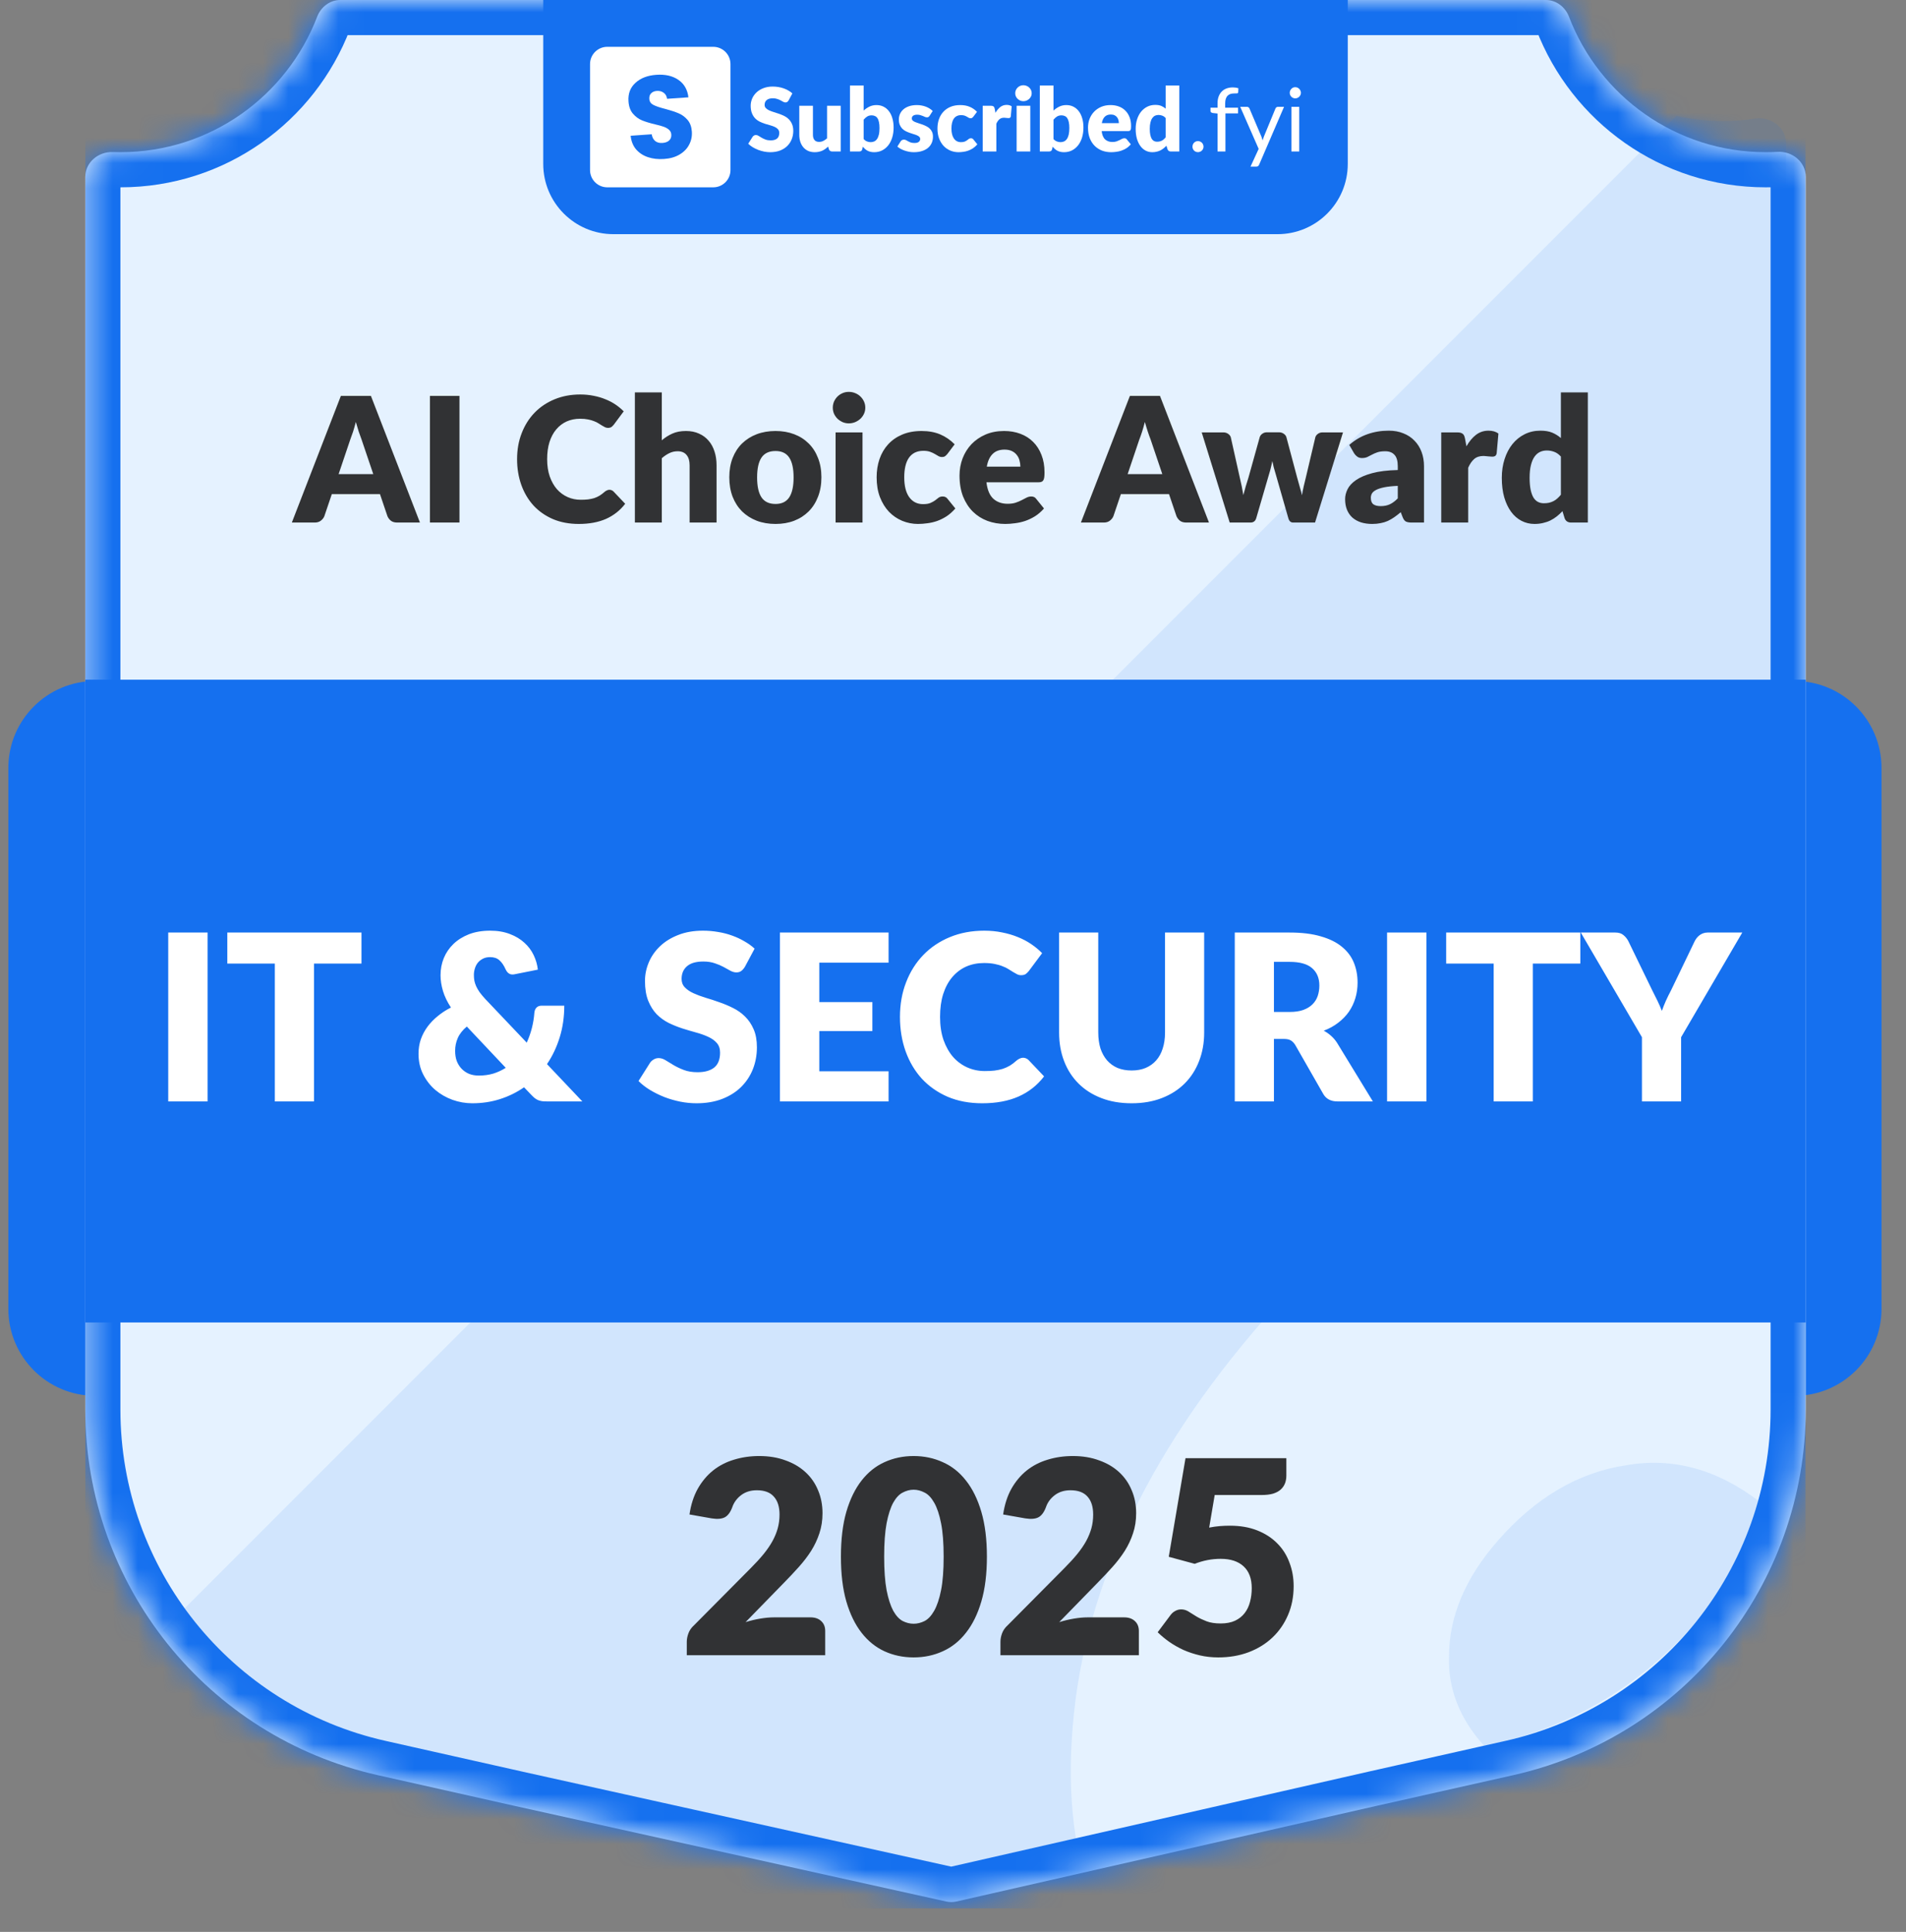 <svg width="76" height="77" viewBox="0 0 76 77" fill="none" xmlns="http://www.w3.org/2000/svg">
<rect x="0" y="0" width="76" height="77" fill="#808080" stroke="none"/>
<path d="M0.333 30.608C0.333 28.694 1.884 27.143 3.798 27.143H71.558C73.472 27.143 75.023 28.694 75.023 30.608V52.168C75.023 54.081 73.472 55.633 71.558 55.633H3.798C1.884 55.633 0.333 54.081 0.333 52.168V30.608Z" fill="#1570EF"/>
<g clip-path="url(#clip0_29764_33460)">
<mask id="path-4-inside-1_29764_33460" fill="white">
<path d="M61.636 0C62.052 0 62.412 0.277 62.561 0.666C63.768 3.823 66.824 6.066 70.406 6.066C70.566 6.066 70.724 6.062 70.881 6.053C71.466 6.019 72.001 6.457 72.001 7.043V56.181C72.001 63.168 67.156 69.221 60.339 70.751L54.852 71.983L38.139 75.787C38.004 75.817 37.865 75.817 37.73 75.788L20.552 71.983L15.063 70.751C8.246 69.22 3.401 63.168 3.401 56.181V7.05C3.401 6.473 3.921 6.039 4.498 6.061C4.599 6.064 4.7 6.066 4.802 6.066C8.384 6.066 11.44 3.823 12.647 0.666C12.796 0.277 13.156 0 13.572 0H61.636Z"/>
</mask>
<path d="M61.636 0C62.052 0 62.412 0.277 62.561 0.666C63.768 3.823 66.824 6.066 70.406 6.066C70.566 6.066 70.724 6.062 70.881 6.053C71.466 6.019 72.001 6.457 72.001 7.043V56.181C72.001 63.168 67.156 69.221 60.339 70.751L54.852 71.983L38.139 75.787C38.004 75.817 37.865 75.817 37.73 75.788L20.552 71.983L15.063 70.751C8.246 69.22 3.401 63.168 3.401 56.181V7.05C3.401 6.473 3.921 6.039 4.498 6.061C4.599 6.064 4.7 6.066 4.802 6.066C8.384 6.066 11.44 3.823 12.647 0.666C12.796 0.277 13.156 0 13.572 0H61.636Z" fill="#E5F2FF"/>
<path d="M70.406 6.066L70.406 7.466H70.406V6.066ZM60.339 70.751L60.032 69.385L60.032 69.385L60.339 70.751ZM54.852 71.983L54.545 70.617L54.541 70.618L54.852 71.983ZM20.552 71.983L20.245 73.349L20.249 73.35L20.552 71.983ZM15.063 70.751L15.37 69.385L15.37 69.385L15.063 70.751ZM4.802 6.066L4.802 7.466H4.802L4.802 6.066ZM38.139 75.787L37.828 74.421L38.139 75.787ZM37.73 75.788L37.427 77.155L37.73 75.788ZM4.498 6.061L4.445 7.46L4.498 6.061ZM62.561 0.666L61.253 1.166L62.561 0.666ZM62.561 0.666L61.253 1.166C62.66 4.847 66.224 7.466 70.406 7.466L70.406 6.066L70.406 4.666C67.424 4.666 64.876 2.8 63.868 0.166L62.561 0.666ZM70.406 6.066V7.466C70.593 7.466 70.777 7.461 70.961 7.451L70.881 6.053L70.801 4.655C70.67 4.663 70.538 4.666 70.406 4.666V6.066ZM72.001 7.043H70.601V56.181H72.001H73.401V7.043H72.001ZM72.001 56.181H70.601C70.601 62.513 66.211 67.998 60.032 69.385L60.339 70.751L60.645 72.117C68.102 70.443 73.401 63.823 73.401 56.181H72.001ZM60.339 70.751L60.032 69.385L54.545 70.617L54.852 71.983L55.158 73.349L60.646 72.117L60.339 70.751ZM54.852 71.983L54.541 70.618L37.828 74.421L38.139 75.787L38.45 77.152L55.162 73.349L54.852 71.983ZM37.73 75.788L38.033 74.421L20.855 70.617L20.552 71.983L20.249 73.35L37.427 77.155L37.73 75.788ZM20.552 71.983L20.858 70.617L15.37 69.385L15.063 70.751L14.757 72.117L20.245 73.349L20.552 71.983ZM15.063 70.751L15.37 69.385C9.192 67.998 4.801 62.513 4.801 56.181H3.401H2.001C2.001 63.823 7.3 70.443 14.757 72.117L15.063 70.751ZM3.401 56.181H4.801V7.05H3.401H2.001V56.181H3.401ZM4.498 6.061L4.445 7.46C4.563 7.464 4.682 7.466 4.802 7.466L4.802 6.066L4.802 4.666C4.718 4.666 4.634 4.665 4.55 4.662L4.498 6.061ZM4.802 6.066L4.802 7.466C8.984 7.466 12.547 4.847 13.955 1.166L12.647 0.666L11.34 0.166C10.332 2.8 7.784 4.666 4.802 4.666L4.802 6.066ZM13.572 0V1.4H61.636V0V-1.4H13.572V0ZM38.139 75.787L37.828 74.421C37.895 74.406 37.965 74.406 38.033 74.421L37.73 75.788L37.427 77.155C37.764 77.229 38.113 77.228 38.45 77.152L38.139 75.787ZM12.647 0.666L13.955 1.166C13.921 1.254 13.803 1.4 13.572 1.4V0V-1.4C12.51 -1.4 11.671 -0.7 11.34 0.166L12.647 0.666ZM70.881 6.053L70.961 7.451C70.884 7.455 70.809 7.43 70.746 7.376C70.676 7.316 70.601 7.197 70.601 7.043H72.001H73.401C73.401 5.532 72.064 4.583 70.801 4.655L70.881 6.053ZM3.401 7.05H4.801C4.801 7.202 4.728 7.32 4.659 7.381C4.596 7.437 4.521 7.463 4.445 7.46L4.498 6.061L4.55 4.662C3.302 4.615 2.001 5.562 2.001 7.05H3.401ZM62.561 0.666L63.868 0.166C63.538 -0.7 62.698 -1.4 61.636 -1.4V0V1.4C61.405 1.4 61.287 1.254 61.253 1.166L62.561 0.666Z" fill="#1570EF" mask="url(#path-4-inside-1_29764_33460)"/>
<path opacity="0.1" d="M66.847 4.619C67.44 4.752 68.057 4.823 68.69 4.823C69.129 4.823 69.56 4.79 69.981 4.726C70.604 4.63 71.219 5.079 71.219 5.709V42.222C69.547 42.1 67.841 42.22 66.102 42.582C60.486 43.7 55.249 47.038 50.392 52.599C45.618 58.063 43.067 63.641 42.737 69.33C42.646 70.695 42.701 72.012 42.902 73.281L37.356 74.544C37.222 74.575 37.082 74.575 36.947 74.545L19.769 70.74L14.281 69.509C11.19 68.815 8.507 67.189 6.495 64.97L66.847 4.619ZM64.836 58.401C66.696 58.075 68.47 58.558 70.158 59.85L70.529 59.424C68.963 64.395 64.857 68.319 59.557 69.509L59.185 69.592C58.213 68.513 57.744 67.334 57.777 66.056C57.771 64.451 58.416 62.905 59.714 61.419C61.221 59.693 62.929 58.688 64.836 58.401Z" fill="#1570EF"/>
<path d="M21.661 0H53.741V6.533C53.741 8.08 52.487 9.333 50.941 9.333H24.461C22.915 9.333 21.661 8.08 21.661 6.533V0Z" fill="#1570EF"/>
<path d="M31.448 3.998C31.43 4.026 31.412 4.048 31.392 4.062C31.373 4.076 31.348 4.083 31.318 4.083C31.291 4.083 31.262 4.074 31.23 4.058C31.2 4.04 31.164 4.021 31.125 4C31.086 3.979 31.041 3.96 30.991 3.944C30.941 3.926 30.883 3.917 30.819 3.917C30.707 3.917 30.624 3.942 30.569 3.99C30.515 4.036 30.488 4.1 30.488 4.181C30.488 4.233 30.505 4.275 30.538 4.309C30.57 4.343 30.613 4.373 30.666 4.397C30.72 4.422 30.781 4.445 30.849 4.466C30.918 4.486 30.988 4.508 31.059 4.534C31.131 4.559 31.201 4.588 31.269 4.622C31.338 4.656 31.399 4.699 31.451 4.752C31.505 4.805 31.549 4.869 31.581 4.945C31.614 5.02 31.631 5.111 31.631 5.218C31.631 5.336 31.61 5.447 31.569 5.55C31.528 5.653 31.468 5.743 31.39 5.82C31.312 5.896 31.216 5.957 31.102 6.001C30.988 6.044 30.859 6.066 30.713 6.066C30.634 6.066 30.552 6.058 30.469 6.042C30.387 6.025 30.308 6.002 30.23 5.973C30.153 5.943 30.08 5.907 30.012 5.866C29.945 5.825 29.885 5.779 29.835 5.729L30.011 5.451C30.025 5.431 30.043 5.415 30.065 5.402C30.088 5.388 30.114 5.381 30.141 5.381C30.176 5.381 30.211 5.392 30.246 5.414C30.282 5.437 30.323 5.461 30.367 5.488C30.413 5.515 30.465 5.54 30.524 5.562C30.582 5.584 30.651 5.595 30.731 5.595C30.839 5.595 30.922 5.572 30.982 5.525C31.042 5.477 31.072 5.401 31.072 5.298C31.072 5.239 31.055 5.19 31.023 5.153C30.99 5.115 30.947 5.084 30.893 5.059C30.84 5.035 30.78 5.013 30.712 4.994C30.644 4.976 30.574 4.955 30.503 4.933C30.431 4.91 30.361 4.881 30.294 4.849C30.226 4.815 30.165 4.771 30.111 4.717C30.058 4.662 30.015 4.594 29.983 4.513C29.95 4.431 29.933 4.33 29.933 4.211C29.933 4.115 29.953 4.021 29.991 3.93C30.03 3.838 30.087 3.757 30.162 3.686C30.237 3.614 30.329 3.557 30.438 3.515C30.547 3.472 30.671 3.45 30.812 3.45C30.89 3.45 30.966 3.457 31.04 3.469C31.115 3.481 31.186 3.499 31.253 3.524C31.32 3.547 31.382 3.576 31.439 3.61C31.497 3.643 31.55 3.68 31.595 3.722L31.448 3.998Z" fill="white"/>
<path d="M33.522 4.216V6.038H33.185C33.117 6.038 33.072 6.008 33.051 5.947L33.02 5.841C32.985 5.875 32.948 5.906 32.911 5.934C32.873 5.961 32.833 5.985 32.79 6.005C32.748 6.023 32.701 6.038 32.651 6.049C32.602 6.06 32.548 6.066 32.489 6.066C32.39 6.066 32.301 6.049 32.224 6.015C32.148 5.98 32.083 5.931 32.031 5.869C31.978 5.807 31.938 5.734 31.911 5.65C31.884 5.565 31.871 5.473 31.871 5.372V4.216H32.415V5.372C32.415 5.462 32.436 5.532 32.477 5.581C32.518 5.63 32.578 5.655 32.658 5.655C32.718 5.655 32.773 5.643 32.825 5.618C32.877 5.592 32.928 5.558 32.978 5.514V4.216H33.522Z" fill="white"/>
<path d="M34.437 5.543C34.478 5.587 34.522 5.619 34.57 5.637C34.618 5.656 34.667 5.666 34.716 5.666C34.768 5.666 34.815 5.656 34.859 5.637C34.902 5.618 34.939 5.586 34.969 5.543C35.001 5.498 35.026 5.44 35.043 5.369C35.061 5.296 35.069 5.207 35.069 5.102C35.069 5.01 35.062 4.933 35.048 4.87C35.035 4.805 35.016 4.753 34.989 4.713C34.963 4.672 34.93 4.643 34.89 4.626C34.852 4.607 34.807 4.597 34.757 4.597C34.69 4.597 34.632 4.612 34.583 4.641C34.534 4.671 34.485 4.713 34.437 4.77V5.543ZM34.437 4.409C34.507 4.343 34.584 4.289 34.667 4.25C34.751 4.209 34.845 4.188 34.948 4.188C35.051 4.188 35.145 4.209 35.229 4.251C35.314 4.293 35.386 4.354 35.445 4.432C35.505 4.51 35.551 4.603 35.582 4.713C35.615 4.823 35.632 4.946 35.632 5.082C35.632 5.23 35.613 5.364 35.575 5.485C35.538 5.605 35.485 5.709 35.416 5.796C35.348 5.881 35.266 5.948 35.171 5.996C35.076 6.043 34.972 6.066 34.857 6.066C34.802 6.066 34.753 6.061 34.709 6.05C34.666 6.04 34.626 6.025 34.59 6.006C34.553 5.986 34.52 5.963 34.49 5.936C34.46 5.909 34.432 5.88 34.404 5.848L34.384 5.94C34.375 5.977 34.36 6.003 34.339 6.017C34.318 6.031 34.289 6.038 34.254 6.038H33.892V3.408H34.437V4.409Z" fill="white"/>
<path d="M37.068 4.615C37.054 4.637 37.038 4.653 37.022 4.662C37.007 4.672 36.987 4.676 36.962 4.676C36.937 4.676 36.911 4.671 36.885 4.661C36.859 4.649 36.831 4.637 36.801 4.624C36.771 4.611 36.738 4.599 36.7 4.589C36.663 4.577 36.62 4.571 36.572 4.571C36.503 4.571 36.45 4.585 36.412 4.611C36.376 4.637 36.358 4.674 36.358 4.72C36.358 4.754 36.37 4.782 36.393 4.805C36.418 4.827 36.45 4.847 36.49 4.864C36.529 4.881 36.575 4.897 36.625 4.912C36.675 4.927 36.727 4.944 36.78 4.963C36.832 4.982 36.884 5.004 36.934 5.03C36.985 5.054 37.03 5.085 37.069 5.123C37.109 5.159 37.141 5.204 37.164 5.256C37.189 5.309 37.201 5.372 37.201 5.446C37.201 5.536 37.185 5.619 37.152 5.695C37.119 5.772 37.07 5.837 37.005 5.892C36.94 5.947 36.86 5.99 36.764 6.02C36.669 6.051 36.559 6.066 36.435 6.066C36.373 6.066 36.311 6.06 36.249 6.049C36.187 6.037 36.127 6.021 36.068 6.001C36.011 5.981 35.957 5.958 35.908 5.931C35.859 5.903 35.817 5.873 35.782 5.841L35.908 5.641C35.922 5.618 35.94 5.599 35.961 5.587C35.983 5.572 36.011 5.565 36.045 5.565C36.077 5.565 36.105 5.572 36.13 5.587C36.155 5.601 36.183 5.616 36.212 5.632C36.241 5.649 36.275 5.664 36.314 5.678C36.354 5.692 36.404 5.699 36.463 5.699C36.505 5.699 36.541 5.695 36.571 5.687C36.6 5.677 36.623 5.665 36.641 5.65C36.658 5.635 36.671 5.618 36.679 5.599C36.688 5.58 36.692 5.561 36.692 5.541C36.692 5.505 36.679 5.475 36.655 5.451C36.63 5.428 36.598 5.408 36.558 5.391C36.518 5.374 36.473 5.358 36.421 5.344C36.371 5.329 36.319 5.312 36.267 5.293C36.214 5.274 36.162 5.252 36.11 5.226C36.06 5.199 36.015 5.166 35.975 5.126C35.935 5.085 35.903 5.035 35.878 4.977C35.854 4.918 35.841 4.847 35.841 4.764C35.841 4.687 35.856 4.614 35.885 4.545C35.916 4.474 35.961 4.413 36.021 4.36C36.08 4.308 36.155 4.266 36.245 4.235C36.336 4.204 36.441 4.188 36.562 4.188C36.627 4.188 36.691 4.194 36.752 4.206C36.814 4.217 36.871 4.234 36.925 4.255C36.979 4.276 37.029 4.301 37.073 4.33C37.117 4.358 37.157 4.389 37.191 4.423L37.068 4.615Z" fill="white"/>
<path d="M38.813 4.648C38.797 4.668 38.781 4.684 38.766 4.696C38.751 4.707 38.729 4.713 38.701 4.713C38.674 4.713 38.649 4.707 38.627 4.694C38.606 4.681 38.582 4.667 38.555 4.652C38.528 4.635 38.497 4.621 38.46 4.608C38.424 4.595 38.379 4.589 38.325 4.589C38.258 4.589 38.2 4.601 38.151 4.626C38.103 4.65 38.063 4.685 38.032 4.731C38 4.777 37.977 4.833 37.961 4.9C37.946 4.965 37.938 5.04 37.938 5.123C37.938 5.297 37.972 5.431 38.039 5.525C38.106 5.619 38.2 5.666 38.318 5.666C38.381 5.666 38.431 5.658 38.467 5.643C38.505 5.626 38.536 5.609 38.562 5.59C38.588 5.57 38.611 5.552 38.632 5.536C38.655 5.519 38.682 5.511 38.715 5.511C38.758 5.511 38.791 5.527 38.813 5.558L38.971 5.753C38.915 5.818 38.856 5.871 38.794 5.912C38.732 5.951 38.668 5.983 38.603 6.006C38.538 6.029 38.473 6.044 38.407 6.052C38.342 6.061 38.278 6.066 38.216 6.066C38.105 6.066 37.998 6.045 37.896 6.003C37.796 5.961 37.707 5.9 37.629 5.82C37.553 5.739 37.492 5.64 37.447 5.523C37.402 5.406 37.38 5.273 37.38 5.123C37.38 4.992 37.399 4.869 37.438 4.756C37.478 4.641 37.536 4.542 37.612 4.459C37.689 4.374 37.784 4.308 37.896 4.26C38.01 4.212 38.141 4.188 38.29 4.188C38.433 4.188 38.558 4.211 38.666 4.257C38.774 4.302 38.871 4.369 38.957 4.457L38.813 4.648Z" fill="white"/>
<path d="M39.693 4.497C39.749 4.399 39.814 4.322 39.886 4.265C39.96 4.209 40.044 4.181 40.139 4.181C40.221 4.181 40.288 4.2 40.34 4.239L40.304 4.64C40.298 4.665 40.288 4.683 40.275 4.692C40.262 4.702 40.243 4.706 40.22 4.706C40.211 4.706 40.198 4.706 40.183 4.705C40.168 4.703 40.152 4.702 40.136 4.701C40.119 4.699 40.102 4.697 40.085 4.696C40.068 4.693 40.053 4.692 40.039 4.692C39.959 4.692 39.896 4.713 39.848 4.756C39.801 4.798 39.761 4.856 39.728 4.931V6.038H39.184V4.216H39.507C39.534 4.216 39.556 4.218 39.574 4.223C39.592 4.228 39.608 4.235 39.619 4.246C39.632 4.255 39.641 4.268 39.647 4.285C39.654 4.301 39.66 4.321 39.665 4.344L39.693 4.497Z" fill="white"/>
<path d="M41.082 4.216V6.038H40.537V4.216H41.082ZM41.138 3.717C41.138 3.761 41.13 3.802 41.112 3.84C41.094 3.878 41.07 3.911 41.04 3.94C41.009 3.968 40.974 3.991 40.933 4.009C40.893 4.025 40.85 4.033 40.804 4.033C40.76 4.033 40.718 4.025 40.68 4.009C40.641 3.991 40.606 3.968 40.576 3.94C40.547 3.911 40.523 3.878 40.506 3.84C40.489 3.802 40.481 3.761 40.481 3.717C40.481 3.673 40.489 3.631 40.506 3.592C40.523 3.554 40.547 3.52 40.576 3.491C40.606 3.461 40.641 3.438 40.68 3.422C40.718 3.406 40.76 3.397 40.804 3.397C40.85 3.397 40.893 3.406 40.933 3.422C40.974 3.438 41.009 3.461 41.04 3.491C41.07 3.52 41.094 3.554 41.112 3.592C41.13 3.631 41.138 3.673 41.138 3.717Z" fill="white"/>
<path d="M42.007 5.543C42.047 5.587 42.092 5.619 42.14 5.637C42.188 5.656 42.237 5.666 42.286 5.666C42.337 5.666 42.385 5.656 42.428 5.637C42.471 5.618 42.508 5.586 42.539 5.543C42.571 5.498 42.595 5.44 42.613 5.369C42.63 5.296 42.639 5.207 42.639 5.102C42.639 5.01 42.632 4.933 42.618 4.87C42.605 4.805 42.585 4.753 42.558 4.713C42.532 4.672 42.5 4.643 42.46 4.626C42.421 4.607 42.377 4.597 42.326 4.597C42.26 4.597 42.202 4.612 42.152 4.641C42.103 4.671 42.055 4.713 42.007 4.77V5.543ZM42.007 4.409C42.077 4.343 42.154 4.289 42.237 4.25C42.321 4.209 42.415 4.188 42.518 4.188C42.621 4.188 42.715 4.209 42.799 4.251C42.883 4.293 42.955 4.354 43.015 4.432C43.075 4.51 43.12 4.603 43.152 4.713C43.185 4.823 43.201 4.946 43.201 5.082C43.201 5.23 43.182 5.364 43.145 5.485C43.108 5.605 43.054 5.709 42.985 5.796C42.917 5.881 42.836 5.948 42.741 5.996C42.646 6.043 42.541 6.066 42.426 6.066C42.371 6.066 42.322 6.061 42.279 6.05C42.236 6.04 42.196 6.025 42.159 6.006C42.123 5.986 42.09 5.963 42.059 5.936C42.03 5.909 42.001 5.88 41.973 5.848L41.954 5.94C41.944 5.977 41.929 6.003 41.908 6.017C41.887 6.031 41.859 6.038 41.824 6.038H41.462V3.408H42.007V4.409Z" fill="white"/>
<path d="M44.613 4.908C44.613 4.865 44.607 4.823 44.595 4.782C44.585 4.741 44.566 4.705 44.541 4.673C44.516 4.64 44.483 4.614 44.442 4.594C44.401 4.574 44.352 4.564 44.293 4.564C44.19 4.564 44.109 4.594 44.05 4.654C43.992 4.712 43.953 4.797 43.935 4.908H44.613ZM43.928 5.225C43.945 5.377 43.991 5.488 44.066 5.557C44.141 5.625 44.238 5.659 44.356 5.659C44.419 5.659 44.474 5.651 44.52 5.636C44.565 5.62 44.606 5.603 44.641 5.585C44.677 5.566 44.71 5.549 44.739 5.534C44.77 5.519 44.801 5.511 44.834 5.511C44.877 5.511 44.91 5.527 44.932 5.558L45.091 5.753C45.034 5.818 44.974 5.871 44.908 5.912C44.843 5.951 44.777 5.983 44.708 6.006C44.64 6.029 44.571 6.044 44.502 6.052C44.434 6.061 44.369 6.066 44.307 6.066C44.179 6.066 44.059 6.046 43.947 6.005C43.836 5.962 43.738 5.9 43.654 5.818C43.57 5.736 43.504 5.635 43.455 5.513C43.407 5.391 43.383 5.249 43.383 5.088C43.383 4.966 43.403 4.85 43.444 4.741C43.487 4.633 43.546 4.537 43.624 4.455C43.702 4.373 43.796 4.308 43.907 4.26C44.018 4.212 44.143 4.188 44.282 4.188C44.403 4.188 44.513 4.207 44.613 4.244C44.714 4.282 44.8 4.336 44.871 4.408C44.944 4.479 45 4.567 45.04 4.671C45.081 4.774 45.101 4.891 45.101 5.023C45.101 5.064 45.099 5.097 45.096 5.123C45.092 5.148 45.086 5.169 45.077 5.184C45.067 5.199 45.054 5.21 45.038 5.216C45.023 5.222 45.003 5.225 44.978 5.225H43.928Z" fill="white"/>
<path d="M46.479 4.705C46.438 4.659 46.393 4.627 46.345 4.61C46.297 4.591 46.247 4.582 46.194 4.582C46.144 4.582 46.097 4.592 46.055 4.611C46.013 4.631 45.976 4.664 45.945 4.708C45.914 4.751 45.89 4.808 45.873 4.878C45.855 4.949 45.846 5.034 45.846 5.133C45.846 5.229 45.853 5.31 45.867 5.376C45.881 5.441 45.901 5.495 45.925 5.536C45.951 5.575 45.981 5.604 46.017 5.622C46.052 5.639 46.091 5.648 46.134 5.648C46.174 5.648 46.21 5.644 46.242 5.637C46.274 5.629 46.304 5.618 46.331 5.604C46.358 5.59 46.383 5.572 46.407 5.551C46.431 5.529 46.455 5.504 46.479 5.476V4.705ZM47.023 3.408V6.038H46.686C46.618 6.038 46.574 6.008 46.553 5.947L46.51 5.808C46.474 5.847 46.436 5.882 46.396 5.913C46.356 5.945 46.313 5.972 46.266 5.996C46.221 6.018 46.171 6.035 46.117 6.047C46.064 6.06 46.007 6.066 45.945 6.066C45.85 6.066 45.762 6.045 45.681 6.003C45.6 5.961 45.531 5.9 45.472 5.82C45.413 5.741 45.367 5.643 45.333 5.529C45.3 5.413 45.284 5.281 45.284 5.133C45.284 4.997 45.303 4.871 45.34 4.756C45.378 4.638 45.431 4.538 45.498 4.453C45.568 4.368 45.65 4.301 45.746 4.253C45.842 4.205 45.948 4.181 46.064 4.181C46.159 4.181 46.239 4.194 46.303 4.221C46.367 4.248 46.426 4.285 46.479 4.33V3.408H47.023Z" fill="white"/>
<path d="M47.549 5.845C47.549 5.814 47.555 5.786 47.565 5.759C47.577 5.732 47.592 5.708 47.611 5.688C47.631 5.668 47.654 5.653 47.681 5.641C47.708 5.629 47.737 5.623 47.767 5.623C47.798 5.623 47.826 5.629 47.853 5.641C47.88 5.653 47.904 5.668 47.924 5.688C47.944 5.708 47.959 5.732 47.971 5.759C47.983 5.786 47.989 5.814 47.989 5.845C47.989 5.876 47.983 5.906 47.971 5.933C47.959 5.958 47.944 5.981 47.924 6.001C47.904 6.021 47.88 6.036 47.853 6.047C47.826 6.059 47.798 6.064 47.767 6.064C47.737 6.064 47.708 6.059 47.681 6.047C47.654 6.036 47.631 6.021 47.611 6.001C47.592 5.981 47.577 5.958 47.565 5.933C47.555 5.906 47.549 5.876 47.549 5.845Z" fill="white"/>
<path d="M48.548 6.038V4.525L48.352 4.503C48.327 4.497 48.307 4.488 48.29 4.476C48.275 4.463 48.267 4.445 48.267 4.422V4.293H48.548V4.121C48.548 4.019 48.562 3.929 48.591 3.851C48.62 3.771 48.661 3.704 48.714 3.65C48.767 3.595 48.832 3.554 48.907 3.526C48.982 3.498 49.066 3.484 49.16 3.484C49.239 3.484 49.313 3.495 49.38 3.519L49.372 3.675C49.37 3.703 49.354 3.718 49.325 3.721C49.297 3.723 49.259 3.724 49.211 3.724C49.157 3.724 49.108 3.731 49.063 3.745C49.02 3.759 48.982 3.782 48.951 3.814C48.919 3.845 48.895 3.887 48.877 3.939C48.861 3.99 48.852 4.054 48.852 4.13V4.293H49.365V4.52H48.863V6.038H48.548Z" fill="white"/>
<path d="M51.2 4.258L50.207 6.563C50.197 6.587 50.183 6.605 50.167 6.62C50.152 6.634 50.128 6.641 50.095 6.641H49.863L50.188 5.934L49.453 4.258H49.724C49.751 4.258 49.772 4.265 49.787 4.279C49.804 4.292 49.815 4.307 49.821 4.323L50.297 5.444C50.316 5.493 50.331 5.545 50.344 5.599C50.361 5.544 50.378 5.492 50.397 5.442L50.859 4.323C50.866 4.305 50.878 4.289 50.894 4.278C50.912 4.265 50.931 4.258 50.952 4.258H51.2Z" fill="white"/>
<path d="M51.806 4.258V6.038H51.494V4.258H51.806ZM51.873 3.7C51.873 3.73 51.867 3.759 51.854 3.786C51.842 3.811 51.826 3.835 51.805 3.856C51.785 3.876 51.761 3.892 51.733 3.903C51.706 3.915 51.677 3.921 51.647 3.921C51.616 3.921 51.587 3.915 51.56 3.903C51.535 3.892 51.512 3.876 51.492 3.856C51.472 3.835 51.456 3.811 51.444 3.786C51.433 3.759 51.427 3.73 51.427 3.7C51.427 3.669 51.433 3.64 51.444 3.614C51.456 3.585 51.472 3.561 51.492 3.542C51.512 3.52 51.535 3.504 51.56 3.492C51.587 3.481 51.616 3.475 51.647 3.475C51.677 3.475 51.706 3.481 51.733 3.492C51.761 3.504 51.785 3.52 51.805 3.542C51.826 3.561 51.842 3.585 51.854 3.614C51.867 3.64 51.873 3.669 51.873 3.7Z" fill="white"/>
<path fill-rule="evenodd" clip-rule="evenodd" d="M24.215 1.866C23.835 1.866 23.527 2.174 23.527 2.554V6.779C23.527 7.158 23.835 7.466 24.215 7.466H28.44C28.819 7.466 29.127 7.158 29.127 6.779V2.554C29.127 2.174 28.819 1.866 28.44 1.866H24.215ZM25.836 6.264C26.029 6.329 26.243 6.353 26.479 6.336C26.722 6.32 26.929 6.26 27.1 6.157C27.272 6.054 27.399 5.923 27.48 5.764C27.564 5.605 27.6 5.432 27.587 5.245C27.573 5.049 27.515 4.891 27.411 4.773C27.307 4.655 27.187 4.568 27.05 4.512C26.917 4.456 26.743 4.399 26.529 4.342C26.316 4.288 26.158 4.235 26.056 4.183C25.953 4.13 25.898 4.051 25.891 3.945C25.884 3.849 25.908 3.773 25.963 3.72C26.018 3.663 26.093 3.631 26.188 3.624C26.298 3.616 26.391 3.641 26.466 3.699C26.541 3.753 26.585 3.833 26.598 3.938L27.45 3.879C27.413 3.571 27.28 3.34 27.05 3.183C26.82 3.024 26.527 2.957 26.171 2.982C25.821 3.006 25.543 3.113 25.337 3.303C25.131 3.49 25.039 3.736 25.061 4.041C25.075 4.247 25.134 4.41 25.238 4.531C25.342 4.652 25.462 4.741 25.599 4.797C25.736 4.853 25.91 4.907 26.124 4.957C26.271 4.991 26.384 5.022 26.463 5.051C26.546 5.08 26.615 5.119 26.671 5.168C26.729 5.217 26.762 5.282 26.767 5.363C26.774 5.46 26.746 5.538 26.682 5.599C26.618 5.657 26.528 5.69 26.412 5.698C26.298 5.706 26.204 5.681 26.129 5.624C26.054 5.563 26.006 5.473 25.985 5.352L25.147 5.411C25.168 5.625 25.239 5.805 25.36 5.95C25.485 6.095 25.643 6.199 25.836 6.264Z" fill="white"/>
<g clip-path="url(#clip1_29764_33460)">
<path d="M14.884 18.897L14.416 17.515C14.382 17.427 14.345 17.324 14.305 17.206C14.266 17.086 14.227 16.957 14.188 16.818C14.153 16.959 14.116 17.09 14.077 17.21C14.037 17.33 14 17.434 13.966 17.521L13.502 18.897H14.884ZM16.745 20.827H15.837C15.735 20.827 15.653 20.804 15.591 20.758C15.528 20.709 15.481 20.648 15.449 20.574L15.151 19.694H13.231L12.933 20.574C12.908 20.639 12.862 20.698 12.795 20.751C12.73 20.802 12.649 20.827 12.552 20.827H11.637L13.592 15.779H14.79L16.745 20.827ZM18.321 20.827H17.143V15.779H18.321V20.827ZM24.301 19.521C24.329 19.521 24.357 19.527 24.385 19.538C24.412 19.547 24.439 19.565 24.464 19.59L24.929 20.079C24.725 20.344 24.47 20.545 24.163 20.682C23.858 20.816 23.496 20.883 23.078 20.883C22.695 20.883 22.351 20.818 22.046 20.689C21.743 20.557 21.485 20.377 21.273 20.148C21.063 19.917 20.901 19.644 20.788 19.33C20.675 19.014 20.618 18.671 20.618 18.301C20.618 17.925 20.679 17.579 20.802 17.265C20.924 16.949 21.096 16.676 21.318 16.447C21.54 16.219 21.805 16.041 22.115 15.914C22.424 15.787 22.765 15.723 23.137 15.723C23.327 15.723 23.504 15.741 23.671 15.775C23.839 15.807 23.997 15.854 24.142 15.914C24.288 15.972 24.422 16.042 24.544 16.125C24.666 16.208 24.775 16.298 24.87 16.395L24.475 16.926C24.449 16.958 24.419 16.988 24.385 17.016C24.35 17.041 24.301 17.054 24.239 17.054C24.197 17.054 24.158 17.044 24.121 17.026C24.084 17.008 24.045 16.986 24.003 16.96C23.962 16.933 23.916 16.904 23.865 16.874C23.816 16.841 23.757 16.812 23.688 16.787C23.621 16.759 23.541 16.736 23.449 16.718C23.359 16.699 23.253 16.69 23.13 16.69C22.936 16.69 22.758 16.726 22.597 16.797C22.437 16.869 22.299 16.974 22.181 17.113C22.065 17.249 21.975 17.418 21.91 17.619C21.848 17.817 21.817 18.045 21.817 18.301C21.817 18.56 21.852 18.79 21.921 18.991C21.993 19.192 22.088 19.361 22.209 19.5C22.331 19.636 22.473 19.74 22.635 19.812C22.796 19.884 22.97 19.919 23.154 19.919C23.261 19.919 23.358 19.915 23.445 19.905C23.533 19.894 23.615 19.877 23.692 19.854C23.768 19.828 23.839 19.796 23.906 19.756C23.973 19.715 24.041 19.663 24.111 19.601C24.139 19.577 24.169 19.559 24.201 19.545C24.233 19.529 24.267 19.521 24.301 19.521ZM26.389 17.549C26.519 17.438 26.658 17.349 26.808 17.282C26.961 17.213 27.142 17.178 27.352 17.178C27.549 17.178 27.722 17.213 27.872 17.282C28.025 17.349 28.153 17.444 28.257 17.567C28.361 17.687 28.439 17.831 28.492 18C28.546 18.166 28.572 18.347 28.572 18.544V20.827H27.498V18.544C27.498 18.368 27.458 18.232 27.377 18.135C27.296 18.035 27.177 17.986 27.02 17.986C26.902 17.986 26.791 18.011 26.687 18.062C26.586 18.111 26.486 18.178 26.389 18.263V20.827H25.315V15.64H26.389V17.549ZM30.924 17.178C31.196 17.178 31.445 17.221 31.669 17.307C31.893 17.392 32.084 17.515 32.244 17.674C32.406 17.833 32.53 18.027 32.618 18.256C32.708 18.483 32.753 18.738 32.753 19.022C32.753 19.308 32.708 19.567 32.618 19.798C32.53 20.027 32.406 20.222 32.244 20.384C32.084 20.543 31.893 20.667 31.669 20.754C31.445 20.84 31.196 20.883 30.924 20.883C30.649 20.883 30.398 20.84 30.172 20.754C29.948 20.667 29.754 20.543 29.59 20.384C29.428 20.222 29.302 20.027 29.212 19.798C29.124 19.567 29.08 19.308 29.08 19.022C29.08 18.738 29.124 18.483 29.212 18.256C29.302 18.027 29.428 17.833 29.59 17.674C29.754 17.515 29.948 17.392 30.172 17.307C30.398 17.221 30.649 17.178 30.924 17.178ZM30.924 20.086C31.171 20.086 31.352 19.999 31.468 19.826C31.585 19.65 31.644 19.385 31.644 19.029C31.644 18.673 31.585 18.409 31.468 18.235C31.352 18.062 31.171 17.976 30.924 17.976C30.669 17.976 30.484 18.062 30.366 18.235C30.248 18.409 30.189 18.673 30.189 19.029C30.189 19.385 30.248 19.65 30.366 19.826C30.484 19.999 30.669 20.086 30.924 20.086ZM34.392 17.234V20.827H33.318V17.234H34.392ZM34.503 16.25C34.503 16.335 34.486 16.416 34.451 16.492C34.417 16.566 34.369 16.632 34.309 16.69C34.249 16.745 34.179 16.79 34.098 16.825C34.019 16.857 33.935 16.874 33.845 16.874C33.757 16.874 33.675 16.857 33.599 16.825C33.523 16.79 33.455 16.745 33.395 16.69C33.337 16.632 33.291 16.566 33.256 16.492C33.224 16.416 33.207 16.335 33.207 16.25C33.207 16.162 33.224 16.08 33.256 16.004C33.291 15.928 33.337 15.861 33.395 15.803C33.455 15.745 33.523 15.7 33.599 15.668C33.675 15.635 33.757 15.619 33.845 15.619C33.935 15.619 34.019 15.635 34.098 15.668C34.179 15.7 34.249 15.745 34.309 15.803C34.369 15.861 34.417 15.928 34.451 16.004C34.486 16.08 34.503 16.162 34.503 16.25ZM37.782 18.086C37.75 18.126 37.718 18.157 37.688 18.18C37.658 18.203 37.616 18.215 37.56 18.215C37.507 18.215 37.459 18.202 37.415 18.176C37.373 18.151 37.326 18.123 37.273 18.093C37.219 18.061 37.157 18.032 37.086 18.007C37.014 17.981 36.925 17.968 36.819 17.968C36.687 17.968 36.573 17.993 36.476 18.041C36.381 18.09 36.302 18.159 36.24 18.249C36.178 18.339 36.131 18.45 36.101 18.582C36.071 18.711 36.056 18.858 36.056 19.022C36.056 19.366 36.122 19.631 36.254 19.815C36.388 20 36.572 20.093 36.805 20.093C36.929 20.093 37.028 20.078 37.099 20.047C37.173 20.015 37.236 19.98 37.286 19.944C37.337 19.904 37.383 19.869 37.425 19.836C37.469 19.804 37.523 19.788 37.588 19.788C37.673 19.788 37.738 19.819 37.782 19.881L38.094 20.266C37.983 20.393 37.866 20.497 37.744 20.578C37.621 20.656 37.495 20.719 37.366 20.765C37.239 20.809 37.111 20.839 36.981 20.855C36.852 20.873 36.726 20.883 36.604 20.883C36.384 20.883 36.174 20.841 35.973 20.758C35.775 20.675 35.599 20.555 35.447 20.398C35.296 20.238 35.176 20.043 35.086 19.812C34.998 19.581 34.955 19.318 34.955 19.022C34.955 18.763 34.993 18.522 35.069 18.298C35.147 18.071 35.262 17.876 35.412 17.712C35.564 17.546 35.751 17.415 35.973 17.321C36.197 17.226 36.456 17.178 36.749 17.178C37.031 17.178 37.278 17.224 37.491 17.314C37.703 17.404 37.895 17.535 38.066 17.709L37.782 18.086ZM40.686 18.599C40.686 18.514 40.674 18.43 40.651 18.35C40.63 18.269 40.595 18.197 40.544 18.135C40.495 18.07 40.431 18.018 40.35 17.979C40.269 17.94 40.171 17.92 40.055 17.92C39.852 17.92 39.693 17.979 39.577 18.097C39.462 18.212 39.385 18.38 39.348 18.599H40.686ZM39.334 19.223C39.369 19.523 39.46 19.741 39.608 19.878C39.756 20.012 39.947 20.079 40.18 20.079C40.305 20.079 40.412 20.064 40.502 20.034C40.592 20.004 40.672 19.97 40.741 19.933C40.813 19.896 40.878 19.863 40.935 19.833C40.995 19.803 41.058 19.788 41.123 19.788C41.208 19.788 41.273 19.819 41.316 19.881L41.628 20.266C41.517 20.393 41.397 20.497 41.268 20.578C41.141 20.656 41.009 20.719 40.873 20.765C40.739 20.809 40.604 20.839 40.468 20.855C40.334 20.873 40.205 20.883 40.083 20.883C39.831 20.883 39.594 20.842 39.373 20.761C39.153 20.678 38.96 20.556 38.794 20.394C38.63 20.232 38.499 20.031 38.402 19.791C38.308 19.551 38.26 19.271 38.26 18.953C38.26 18.712 38.301 18.485 38.382 18.27C38.465 18.055 38.583 17.867 38.735 17.705C38.89 17.544 39.076 17.415 39.293 17.321C39.512 17.226 39.76 17.178 40.035 17.178C40.272 17.178 40.489 17.215 40.686 17.289C40.885 17.363 41.054 17.471 41.195 17.612C41.338 17.753 41.449 17.926 41.528 18.131C41.609 18.335 41.649 18.566 41.649 18.824C41.649 18.905 41.646 18.971 41.639 19.022C41.632 19.073 41.619 19.113 41.601 19.143C41.582 19.173 41.557 19.194 41.524 19.206C41.494 19.217 41.455 19.223 41.407 19.223H39.334ZM46.346 18.897L45.879 17.515C45.844 17.427 45.807 17.324 45.768 17.206C45.729 17.086 45.689 16.957 45.65 16.818C45.615 16.959 45.578 17.09 45.539 17.21C45.5 17.33 45.463 17.434 45.428 17.521L44.964 18.897H46.346ZM48.207 20.827H47.299C47.198 20.827 47.116 20.804 47.053 20.758C46.991 20.709 46.944 20.648 46.911 20.574L46.613 19.694H44.694L44.396 20.574C44.37 20.639 44.324 20.698 44.257 20.751C44.192 20.802 44.112 20.827 44.014 20.827H43.1L45.054 15.779H46.253L48.207 20.827ZM53.551 17.234L52.436 20.827H51.563C51.516 20.827 51.477 20.813 51.445 20.786C51.413 20.758 51.387 20.712 51.369 20.647L50.856 18.856C50.83 18.775 50.807 18.695 50.786 18.616C50.768 18.538 50.751 18.458 50.734 18.377C50.718 18.458 50.7 18.539 50.679 18.62C50.661 18.701 50.639 18.782 50.613 18.863L50.093 20.647C50.059 20.767 49.983 20.827 49.865 20.827H49.033L47.917 17.234H48.777C48.853 17.234 48.916 17.252 48.967 17.289C49.02 17.324 49.056 17.368 49.075 17.421L49.435 19.032C49.465 19.155 49.492 19.274 49.515 19.389C49.538 19.502 49.559 19.617 49.577 19.732C49.607 19.617 49.638 19.502 49.671 19.389C49.705 19.274 49.742 19.155 49.782 19.032L50.232 17.418C50.251 17.364 50.285 17.321 50.336 17.286C50.387 17.249 50.447 17.23 50.516 17.23H50.994C51.071 17.23 51.134 17.249 51.185 17.286C51.238 17.321 51.274 17.364 51.292 17.418L51.722 19.032C51.757 19.155 51.79 19.274 51.822 19.389C51.857 19.505 51.888 19.621 51.916 19.739C51.934 19.624 51.956 19.508 51.982 19.393C52.007 19.277 52.036 19.157 52.069 19.032L52.45 17.421C52.468 17.368 52.503 17.324 52.554 17.289C52.604 17.252 52.664 17.234 52.734 17.234H53.551ZM55.735 19.365C55.52 19.374 55.343 19.393 55.205 19.42C55.066 19.448 54.956 19.483 54.876 19.524C54.795 19.566 54.738 19.613 54.706 19.666C54.676 19.72 54.661 19.777 54.661 19.84C54.661 19.962 54.694 20.049 54.761 20.099C54.828 20.148 54.926 20.172 55.056 20.172C55.194 20.172 55.316 20.148 55.419 20.099C55.523 20.051 55.629 19.972 55.735 19.864V19.365ZM53.801 17.733C54.019 17.541 54.259 17.399 54.522 17.307C54.788 17.212 55.072 17.165 55.374 17.165C55.592 17.165 55.787 17.2 55.96 17.272C56.136 17.341 56.283 17.439 56.404 17.567C56.526 17.691 56.62 17.84 56.684 18.014C56.749 18.187 56.781 18.376 56.781 18.582V20.827H56.289C56.188 20.827 56.11 20.813 56.057 20.786C56.006 20.758 55.964 20.7 55.929 20.612L55.853 20.415C55.763 20.491 55.676 20.558 55.593 20.616C55.51 20.674 55.423 20.723 55.333 20.765C55.245 20.804 55.15 20.833 55.049 20.851C54.949 20.872 54.839 20.883 54.716 20.883C54.552 20.883 54.403 20.862 54.269 20.82C54.135 20.776 54.021 20.713 53.926 20.63C53.834 20.547 53.762 20.444 53.711 20.321C53.66 20.197 53.635 20.053 53.635 19.892C53.635 19.762 53.667 19.632 53.732 19.5C53.797 19.366 53.909 19.245 54.068 19.136C54.227 19.025 54.442 18.933 54.713 18.859C54.983 18.785 55.324 18.744 55.735 18.734V18.582C55.735 18.372 55.691 18.22 55.603 18.128C55.518 18.033 55.395 17.986 55.236 17.986C55.109 17.986 55.005 18 54.924 18.027C54.843 18.055 54.77 18.086 54.706 18.121C54.643 18.156 54.582 18.187 54.522 18.215C54.462 18.242 54.39 18.256 54.307 18.256C54.233 18.256 54.171 18.238 54.12 18.201C54.069 18.164 54.028 18.12 53.995 18.069L53.801 17.733ZM58.473 17.788C58.584 17.594 58.711 17.442 58.854 17.331C58.999 17.22 59.166 17.165 59.353 17.165C59.514 17.165 59.646 17.203 59.748 17.279L59.678 18.069C59.667 18.12 59.647 18.154 59.62 18.173C59.594 18.191 59.558 18.201 59.512 18.201C59.494 18.201 59.469 18.2 59.439 18.197C59.409 18.195 59.378 18.193 59.346 18.19C59.313 18.186 59.28 18.182 59.245 18.18C59.213 18.175 59.183 18.173 59.155 18.173C58.998 18.173 58.872 18.215 58.778 18.298C58.685 18.381 58.607 18.496 58.542 18.644V20.827H57.468V17.234H58.105C58.158 17.234 58.202 17.239 58.237 17.248C58.274 17.257 58.304 17.272 58.327 17.293C58.353 17.311 58.371 17.337 58.383 17.369C58.397 17.401 58.408 17.441 58.417 17.487L58.473 17.788ZM62.239 18.197C62.158 18.107 62.071 18.045 61.976 18.01C61.881 17.973 61.782 17.955 61.678 17.955C61.579 17.955 61.487 17.974 61.404 18.014C61.321 18.053 61.248 18.116 61.186 18.204C61.126 18.29 61.078 18.402 61.044 18.54C61.009 18.679 60.992 18.846 60.992 19.043C60.992 19.232 61.006 19.392 61.033 19.521C61.061 19.65 61.099 19.755 61.148 19.836C61.199 19.915 61.259 19.971 61.328 20.006C61.397 20.041 61.475 20.058 61.56 20.058C61.639 20.058 61.709 20.051 61.772 20.037C61.836 20.021 61.895 19.999 61.948 19.971C62.001 19.944 62.051 19.909 62.097 19.867C62.146 19.823 62.193 19.774 62.239 19.718V18.197ZM63.313 15.64V20.827H62.648C62.514 20.827 62.426 20.767 62.385 20.647L62.302 20.373C62.23 20.45 62.155 20.519 62.077 20.581C61.998 20.643 61.912 20.698 61.82 20.744C61.73 20.788 61.632 20.821 61.526 20.845C61.422 20.87 61.308 20.883 61.186 20.883C60.999 20.883 60.826 20.841 60.666 20.758C60.507 20.675 60.369 20.555 60.254 20.398C60.138 20.24 60.047 20.049 59.98 19.822C59.915 19.594 59.883 19.334 59.883 19.043C59.883 18.775 59.92 18.526 59.994 18.298C60.068 18.067 60.172 17.868 60.306 17.702C60.442 17.533 60.605 17.401 60.794 17.307C60.984 17.212 61.193 17.165 61.422 17.165C61.609 17.165 61.766 17.191 61.893 17.244C62.02 17.297 62.135 17.369 62.239 17.459V15.64H63.313Z" fill="#313234"/>
<rect width="68.6" height="25.618" transform="translate(3.401 27.091)" fill="#1570EF"/>
<path d="M8.278 43.899H6.708V37.168H8.278V43.899ZM14.414 38.406H12.52V43.899H10.958V38.406H9.064V37.168H14.414V38.406ZM18.614 40.915C18.445 41.057 18.325 41.209 18.254 41.372C18.183 41.532 18.148 41.703 18.148 41.885C18.148 42.033 18.169 42.167 18.212 42.287C18.259 42.407 18.323 42.51 18.406 42.597C18.489 42.683 18.588 42.751 18.702 42.8C18.819 42.846 18.948 42.869 19.09 42.869C19.296 42.869 19.489 42.843 19.668 42.791C19.846 42.735 20.012 42.658 20.166 42.56L18.614 40.915ZM23.22 43.899H21.807C21.736 43.899 21.673 43.896 21.617 43.89C21.562 43.881 21.509 43.867 21.46 43.849C21.414 43.83 21.369 43.804 21.326 43.77C21.283 43.736 21.237 43.693 21.188 43.641L20.896 43.336C20.604 43.539 20.284 43.696 19.936 43.807C19.591 43.918 19.223 43.973 18.831 43.973C18.563 43.973 18.3 43.927 18.041 43.835C17.786 43.742 17.558 43.611 17.358 43.442C17.157 43.27 16.996 43.062 16.872 42.818C16.749 42.575 16.688 42.302 16.688 42.001C16.688 41.797 16.718 41.605 16.78 41.423C16.845 41.241 16.934 41.074 17.048 40.919C17.165 40.762 17.302 40.621 17.459 40.495C17.616 40.365 17.79 40.253 17.981 40.157C17.833 39.932 17.727 39.712 17.663 39.497C17.598 39.281 17.566 39.072 17.566 38.868C17.566 38.628 17.609 38.402 17.695 38.189C17.784 37.974 17.912 37.786 18.078 37.626C18.248 37.462 18.454 37.333 18.697 37.237C18.944 37.142 19.226 37.094 19.543 37.094C19.842 37.094 20.105 37.139 20.333 37.228C20.561 37.314 20.753 37.43 20.91 37.575C21.067 37.716 21.191 37.881 21.28 38.069C21.369 38.257 21.425 38.449 21.446 38.647L20.522 38.831C20.359 38.868 20.239 38.804 20.162 38.637C20.091 38.477 20.008 38.355 19.912 38.272C19.82 38.189 19.697 38.148 19.543 38.148C19.435 38.148 19.341 38.167 19.261 38.208C19.181 38.248 19.113 38.3 19.058 38.365C19.005 38.429 18.965 38.505 18.938 38.591C18.91 38.677 18.896 38.767 18.896 38.859C18.896 38.939 18.902 39.016 18.915 39.09C18.93 39.161 18.954 39.235 18.988 39.312C19.022 39.386 19.067 39.463 19.122 39.543C19.181 39.623 19.253 39.711 19.34 39.806L21.003 41.557C21.086 41.375 21.154 41.184 21.206 40.984C21.258 40.781 21.292 40.573 21.308 40.361C21.317 40.274 21.346 40.206 21.395 40.157C21.445 40.108 21.511 40.083 21.594 40.083H22.5C22.5 40.53 22.44 40.949 22.319 41.34C22.199 41.731 22.03 42.088 21.811 42.412L23.22 43.899ZM29.701 38.536C29.655 38.609 29.605 38.665 29.553 38.702C29.504 38.739 29.439 38.757 29.359 38.757C29.288 38.757 29.211 38.736 29.128 38.693C29.048 38.647 28.955 38.596 28.851 38.54C28.749 38.485 28.632 38.435 28.5 38.392C28.367 38.346 28.216 38.323 28.047 38.323C27.754 38.323 27.535 38.386 27.391 38.513C27.249 38.636 27.178 38.804 27.178 39.016C27.178 39.152 27.221 39.264 27.308 39.353C27.394 39.443 27.506 39.52 27.645 39.584C27.787 39.649 27.947 39.709 28.125 39.764C28.307 39.817 28.492 39.877 28.68 39.945C28.868 40.009 29.051 40.086 29.23 40.176C29.411 40.265 29.571 40.379 29.71 40.518C29.852 40.656 29.966 40.826 30.052 41.026C30.138 41.223 30.181 41.462 30.181 41.742C30.181 42.053 30.127 42.344 30.02 42.615C29.912 42.886 29.755 43.123 29.548 43.327C29.345 43.527 29.093 43.685 28.791 43.802C28.492 43.916 28.151 43.973 27.77 43.973C27.56 43.973 27.346 43.952 27.127 43.909C26.912 43.865 26.702 43.806 26.499 43.728C26.296 43.648 26.105 43.554 25.926 43.447C25.748 43.339 25.592 43.219 25.46 43.086L25.922 42.356C25.959 42.304 26.006 42.261 26.065 42.227C26.126 42.19 26.193 42.172 26.264 42.172C26.356 42.172 26.448 42.201 26.541 42.259C26.636 42.318 26.742 42.383 26.86 42.453C26.98 42.524 27.117 42.589 27.271 42.647C27.425 42.706 27.606 42.735 27.816 42.735C28.099 42.735 28.319 42.674 28.477 42.55C28.634 42.424 28.712 42.225 28.712 41.954C28.712 41.797 28.669 41.669 28.583 41.571C28.497 41.472 28.383 41.391 28.241 41.326C28.102 41.261 27.944 41.204 27.765 41.155C27.586 41.106 27.403 41.052 27.215 40.993C27.027 40.932 26.844 40.858 26.665 40.772C26.487 40.682 26.327 40.567 26.185 40.425C26.046 40.28 25.934 40.102 25.848 39.889C25.761 39.674 25.718 39.409 25.718 39.095C25.718 38.842 25.769 38.596 25.871 38.355C25.972 38.115 26.122 37.901 26.319 37.713C26.516 37.525 26.758 37.376 27.044 37.265C27.331 37.151 27.659 37.094 28.028 37.094C28.235 37.094 28.435 37.111 28.629 37.145C28.826 37.176 29.012 37.224 29.188 37.288C29.363 37.35 29.527 37.425 29.678 37.515C29.832 37.601 29.969 37.699 30.089 37.81L29.701 38.536ZM32.669 38.369V39.94H34.785V41.095H32.669V42.698H35.431V43.899H31.098V37.168H35.431V38.369H32.669ZM40.796 42.158C40.833 42.158 40.87 42.165 40.907 42.181C40.944 42.193 40.979 42.216 41.013 42.25L41.632 42.901C41.361 43.256 41.021 43.524 40.611 43.705C40.205 43.884 39.723 43.973 39.165 43.973C38.654 43.973 38.195 43.887 37.789 43.715C37.385 43.539 37.042 43.299 36.758 42.994C36.478 42.686 36.262 42.322 36.111 41.904C35.961 41.482 35.885 41.024 35.885 40.531C35.885 40.029 35.967 39.569 36.13 39.15C36.293 38.728 36.523 38.365 36.818 38.06C37.114 37.755 37.468 37.518 37.881 37.348C38.294 37.179 38.748 37.094 39.244 37.094C39.496 37.094 39.734 37.117 39.955 37.163C40.18 37.207 40.39 37.268 40.584 37.348C40.778 37.425 40.956 37.519 41.12 37.63C41.283 37.741 41.428 37.861 41.554 37.99L41.027 38.697C40.993 38.74 40.953 38.781 40.907 38.817C40.861 38.851 40.796 38.868 40.713 38.868C40.658 38.868 40.605 38.856 40.556 38.831C40.507 38.807 40.454 38.777 40.399 38.743C40.343 38.706 40.282 38.668 40.214 38.628C40.149 38.585 40.071 38.546 39.978 38.513C39.889 38.475 39.783 38.445 39.66 38.42C39.539 38.395 39.398 38.383 39.235 38.383C38.976 38.383 38.739 38.431 38.523 38.526C38.311 38.622 38.126 38.762 37.969 38.947C37.815 39.129 37.695 39.353 37.608 39.621C37.525 39.886 37.484 40.19 37.484 40.531C37.484 40.876 37.53 41.183 37.622 41.451C37.718 41.719 37.846 41.945 38.006 42.13C38.169 42.312 38.358 42.45 38.574 42.546C38.79 42.641 39.021 42.689 39.267 42.689C39.409 42.689 39.538 42.683 39.655 42.67C39.772 42.655 39.881 42.632 39.983 42.601C40.085 42.567 40.18 42.524 40.27 42.472C40.359 42.416 40.45 42.347 40.542 42.264C40.579 42.233 40.619 42.209 40.662 42.19C40.705 42.169 40.75 42.158 40.796 42.158ZM45.123 42.666C45.333 42.666 45.519 42.632 45.682 42.564C45.848 42.493 45.989 42.393 46.102 42.264C46.216 42.135 46.303 41.977 46.361 41.793C46.423 41.605 46.454 41.392 46.454 41.155V37.168H48.015V41.155C48.015 41.568 47.947 41.947 47.812 42.292C47.679 42.637 47.489 42.934 47.239 43.183C46.989 43.433 46.686 43.627 46.329 43.765C45.972 43.904 45.57 43.973 45.123 43.973C44.673 43.973 44.27 43.904 43.913 43.765C43.555 43.627 43.252 43.433 43.002 43.183C42.753 42.934 42.562 42.637 42.43 42.292C42.297 41.947 42.231 41.568 42.231 41.155V37.168H43.792V41.151C43.792 41.388 43.822 41.6 43.88 41.788C43.942 41.973 44.03 42.132 44.144 42.264C44.258 42.393 44.396 42.493 44.559 42.564C44.726 42.632 44.914 42.666 45.123 42.666ZM51.425 40.333C51.637 40.333 51.818 40.307 51.965 40.254C52.116 40.199 52.24 40.123 52.335 40.028C52.431 39.932 52.5 39.822 52.543 39.695C52.586 39.566 52.608 39.427 52.608 39.279C52.608 38.984 52.511 38.753 52.317 38.586C52.126 38.42 51.828 38.337 51.425 38.337H50.797V40.333H51.425ZM54.742 43.899H53.328C53.067 43.899 52.879 43.801 52.765 43.604L51.647 41.65C51.594 41.566 51.536 41.506 51.471 41.469C51.406 41.429 51.314 41.409 51.194 41.409H50.797V43.899H49.235V37.168H51.425C51.912 37.168 52.326 37.219 52.668 37.321C53.013 37.419 53.293 37.558 53.508 37.736C53.727 37.915 53.886 38.126 53.984 38.369C54.083 38.613 54.132 38.877 54.132 39.164C54.132 39.383 54.103 39.589 54.044 39.783C53.986 39.977 53.9 40.157 53.786 40.324C53.672 40.487 53.53 40.633 53.361 40.762C53.194 40.892 53.002 40.998 52.783 41.081C52.885 41.134 52.98 41.2 53.07 41.28C53.159 41.357 53.239 41.449 53.31 41.557L54.742 43.899ZM56.879 43.899H55.308V37.168H56.879V43.899ZM63.014 38.406H61.12V43.899H59.559V38.406H57.664V37.168H63.014V38.406ZM67.033 41.34V43.899H65.471V41.34L63.032 37.168H64.409C64.544 37.168 64.65 37.2 64.727 37.265C64.807 37.327 64.874 37.407 64.926 37.505L65.878 39.464C65.958 39.618 66.03 39.763 66.095 39.898C66.159 40.031 66.216 40.162 66.266 40.291C66.312 40.159 66.364 40.026 66.423 39.894C66.484 39.758 66.555 39.615 66.635 39.464L67.578 37.505C67.599 37.465 67.626 37.425 67.656 37.385C67.687 37.345 67.723 37.31 67.763 37.279C67.806 37.245 67.853 37.219 67.906 37.2C67.961 37.179 68.021 37.168 68.086 37.168H69.472L67.033 41.34Z" fill="white"/>
<path d="M32.322 64.463C32.502 64.463 32.644 64.514 32.748 64.614C32.852 64.711 32.904 64.841 32.904 65.002V65.973H27.385V65.434C27.385 65.329 27.407 65.218 27.45 65.1C27.493 64.981 27.568 64.873 27.676 64.776L29.94 62.496C30.134 62.302 30.303 62.117 30.447 61.941C30.59 61.765 30.709 61.592 30.802 61.423C30.896 61.251 30.966 61.08 31.012 60.911C31.059 60.739 31.083 60.557 31.083 60.367C31.083 60.054 31.007 59.816 30.856 59.65C30.709 59.481 30.483 59.397 30.177 59.397C29.929 59.397 29.719 59.463 29.546 59.596C29.378 59.726 29.261 59.887 29.196 60.081C29.121 60.279 29.022 60.41 28.9 60.475C28.777 60.539 28.603 60.554 28.377 60.518L27.493 60.362C27.55 59.97 27.66 59.629 27.822 59.338C27.987 59.047 28.19 58.804 28.431 58.61C28.675 58.416 28.953 58.272 29.266 58.179C29.579 58.082 29.915 58.033 30.274 58.033C30.662 58.033 31.011 58.091 31.32 58.206C31.632 58.317 31.898 58.473 32.117 58.675C32.337 58.876 32.504 59.117 32.619 59.397C32.737 59.673 32.797 59.979 32.797 60.313C32.797 60.601 32.755 60.867 32.673 61.111C32.593 61.355 32.484 61.589 32.344 61.812C32.204 62.031 32.04 62.245 31.853 62.453C31.67 62.658 31.474 62.866 31.266 63.078L29.73 64.652C29.927 64.591 30.123 64.544 30.317 64.512C30.511 64.48 30.691 64.463 30.856 64.463H32.322ZM39.352 62.043C39.352 62.73 39.278 63.324 39.131 63.827C38.983 64.331 38.779 64.747 38.516 65.078C38.258 65.409 37.949 65.655 37.589 65.816C37.233 65.978 36.847 66.059 36.43 66.059C36.013 66.059 35.627 65.978 35.271 65.816C34.919 65.655 34.614 65.409 34.355 65.078C34.096 64.747 33.893 64.331 33.746 63.827C33.602 63.324 33.531 62.73 33.531 62.043C33.531 61.357 33.602 60.762 33.746 60.259C33.893 59.756 34.096 59.339 34.355 59.009C34.614 58.678 34.919 58.434 35.271 58.276C35.627 58.114 36.013 58.033 36.43 58.033C36.847 58.033 37.233 58.114 37.589 58.276C37.949 58.434 38.258 58.678 38.516 59.009C38.779 59.339 38.983 59.756 39.131 60.259C39.278 60.762 39.352 61.357 39.352 62.043ZM37.627 62.043C37.627 61.501 37.593 61.057 37.524 60.712C37.456 60.364 37.364 60.09 37.25 59.893C37.138 59.695 37.011 59.56 36.867 59.489C36.723 59.413 36.578 59.375 36.43 59.375C36.283 59.375 36.137 59.413 35.994 59.489C35.853 59.56 35.728 59.695 35.616 59.893C35.509 60.09 35.42 60.364 35.352 60.712C35.288 61.057 35.255 61.501 35.255 62.043C35.255 62.59 35.288 63.035 35.352 63.38C35.42 63.725 35.509 63.998 35.616 64.199C35.728 64.397 35.853 64.534 35.994 64.609C36.137 64.681 36.283 64.717 36.43 64.717C36.578 64.717 36.723 64.681 36.867 64.609C37.011 64.534 37.138 64.397 37.25 64.199C37.364 63.998 37.456 63.725 37.524 63.38C37.593 63.035 37.627 62.59 37.627 62.043ZM44.829 64.463C45.008 64.463 45.15 64.514 45.255 64.614C45.359 64.711 45.411 64.841 45.411 65.002V65.973H39.892V65.434C39.892 65.329 39.913 65.218 39.956 65.1C39.999 64.981 40.075 64.873 40.183 64.776L42.446 62.496C42.64 62.302 42.809 62.117 42.953 61.941C43.097 61.765 43.215 61.592 43.309 61.423C43.402 61.251 43.472 61.08 43.519 60.911C43.566 60.739 43.589 60.557 43.589 60.367C43.589 60.054 43.514 59.816 43.363 59.65C43.215 59.481 42.989 59.397 42.684 59.397C42.436 59.397 42.225 59.463 42.053 59.596C41.884 59.726 41.767 59.887 41.703 60.081C41.627 60.279 41.528 60.41 41.406 60.475C41.284 60.539 41.11 60.554 40.883 60.518L39.999 60.362C40.057 59.97 40.166 59.629 40.328 59.338C40.493 59.047 40.696 58.804 40.937 58.61C41.181 58.416 41.46 58.272 41.773 58.179C42.085 58.082 42.421 58.033 42.781 58.033C43.169 58.033 43.517 58.091 43.826 58.206C44.139 58.317 44.405 58.473 44.624 58.675C44.843 58.876 45.01 59.117 45.125 59.397C45.244 59.673 45.303 59.979 45.303 60.313C45.303 60.601 45.262 60.867 45.179 61.111C45.1 61.355 44.99 61.589 44.85 61.812C44.71 62.031 44.547 62.245 44.36 62.453C44.176 62.658 43.981 62.866 43.772 63.078L42.236 64.652C42.434 64.591 42.63 64.544 42.824 64.512C43.018 64.48 43.197 64.463 43.363 64.463H44.829ZM48.215 60.885C48.362 60.856 48.504 60.836 48.64 60.825C48.777 60.814 48.91 60.809 49.039 60.809C49.452 60.809 49.817 60.872 50.133 60.998C50.45 61.123 50.715 61.296 50.931 61.515C51.147 61.731 51.308 61.986 51.416 62.281C51.528 62.572 51.583 62.884 51.583 63.218C51.583 63.639 51.508 64.023 51.357 64.372C51.209 64.717 51.003 65.015 50.737 65.267C50.471 65.518 50.153 65.714 49.783 65.854C49.416 65.991 49.014 66.059 48.576 66.059C48.321 66.059 48.076 66.032 47.843 65.978C47.613 65.924 47.395 65.852 47.19 65.762C46.989 65.669 46.802 65.563 46.63 65.444C46.457 65.322 46.301 65.193 46.161 65.056L46.678 64.366C46.732 64.295 46.795 64.241 46.867 64.205C46.939 64.165 47.016 64.145 47.099 64.145C47.207 64.145 47.307 64.176 47.401 64.237C47.498 64.295 47.602 64.359 47.713 64.431C47.828 64.499 47.961 64.562 48.112 64.62C48.263 64.677 48.45 64.706 48.673 64.706C48.895 64.706 49.086 64.67 49.244 64.598C49.402 64.523 49.53 64.422 49.627 64.296C49.727 64.167 49.799 64.018 49.842 63.849C49.889 63.676 49.912 63.493 49.912 63.299C49.912 62.918 49.804 62.629 49.589 62.431C49.373 62.23 49.068 62.13 48.673 62.13C48.321 62.13 47.975 62.196 47.638 62.329L46.603 62.049L47.271 58.119H51.292V58.809C51.292 58.924 51.274 59.029 51.238 59.122C51.202 59.215 51.145 59.298 51.066 59.37C50.99 59.438 50.89 59.492 50.764 59.532C50.638 59.568 50.487 59.586 50.311 59.586H48.435L48.215 60.885Z" fill="#313234"/>
</g>
</g>
<defs>
<clipPath id="clip0_29764_33460">
<path d="M3.401 0H68.268C70.33 0 72.001 1.671 72.001 3.733V61.133C72.001 69.381 65.316 76.067 57.068 76.067H18.335C10.087 76.067 3.401 69.381 3.401 61.133V0Z" fill="white"/>
</clipPath>
<clipPath id="clip1_29764_33460">
<path d="M3.401 9.333H72.001V59.266C72.001 68.545 64.48 76.066 55.201 76.066H20.201C10.923 76.066 3.401 68.545 3.401 59.266V9.333Z" fill="white"/>
</clipPath>
</defs>
</svg>
